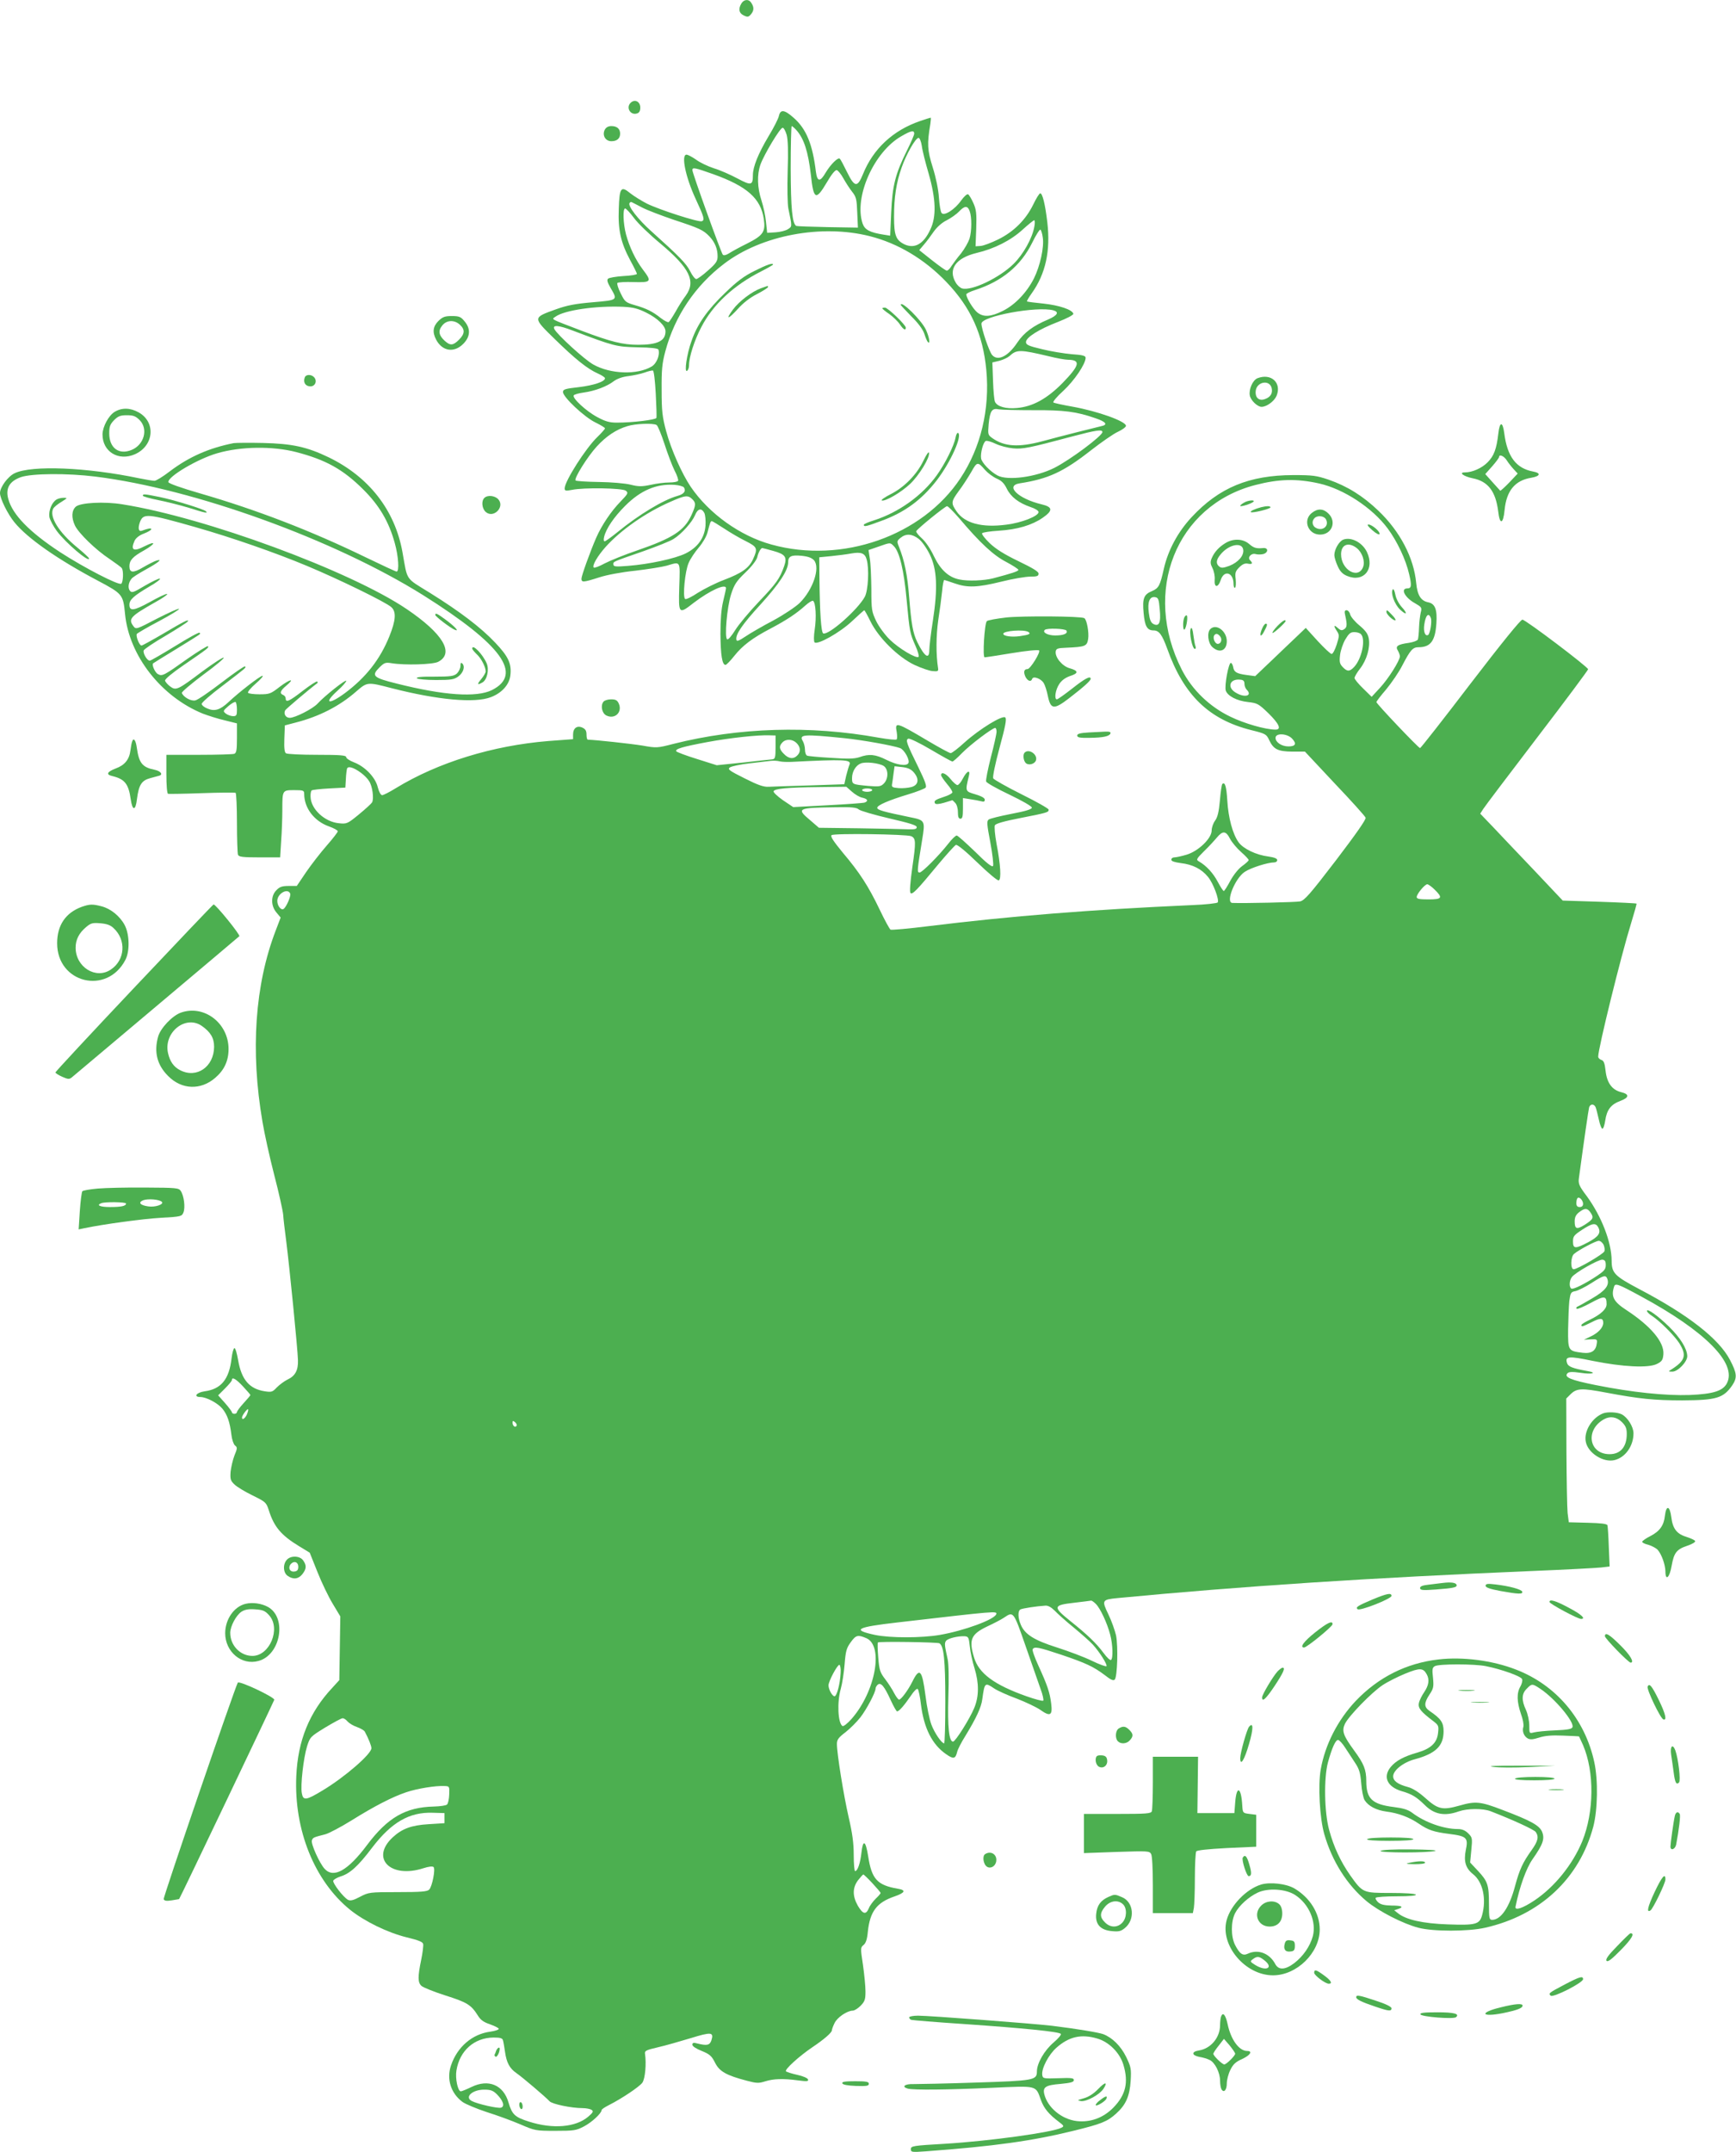 <?xml version="1.0" standalone="no"?>
<!DOCTYPE svg PUBLIC "-//W3C//DTD SVG 20010904//EN"
 "http://www.w3.org/TR/2001/REC-SVG-20010904/DTD/svg10.dtd">
<svg version="1.0" xmlns="http://www.w3.org/2000/svg"
 width="1033pt" height="1280pt" viewBox="0 0 1033 1280"
 preserveAspectRatio="xMidYMid meet">
<g transform="translate(0,1280) scale(0.1,-0.1)"
fill="#4caf50" stroke="none">
<path d="M4412 12780 c-20 -32 -15 -59 14 -72 23 -11 29 -10 45 10 17 22 16
43 -4 70 -14 18 -41 15 -55 -8z"/>
<path d="M3752 12188 c-28 -28 -1 -75 38 -63 14 4 20 15 20 35 0 36 -33 53
-58 28z"/>
<path d="M4635 12111 c-3 -16 -31 -71 -62 -122 -62 -104 -93 -182 -93 -231 0
-61 -10 -63 -91 -20 -41 22 -104 50 -141 61 -37 12 -85 35 -107 52 -23 16 -48
29 -56 29 -33 0 -6 -132 53 -260 52 -112 57 -129 38 -136 -19 -7 -252 68 -327
105 -31 16 -75 43 -98 61 -56 46 -65 35 -69 -93 -5 -126 12 -200 68 -305 22
-40 40 -77 40 -81 0 -5 -36 -11 -80 -13 -45 -3 -86 -10 -92 -16 -8 -8 -3 -23
16 -56 42 -72 43 -71 -107 -84 -105 -9 -152 -18 -219 -42 -139 -50 -139 -48
-8 -176 125 -122 195 -178 258 -206 23 -10 42 -23 42 -28 0 -20 -66 -42 -156
-53 -81 -9 -94 -13 -94 -29 0 -30 128 -150 193 -181 31 -15 57 -31 57 -35 0
-4 -21 -28 -46 -52 -70 -68 -194 -263 -194 -305 0 -15 6 -16 43 -9 72 15 301
11 321 -5 16 -13 13 -18 -32 -65 -55 -56 -112 -141 -144 -214 -37 -85 -88
-227 -88 -244 0 -23 10 -23 104 7 45 15 136 32 215 40 75 9 159 22 188 30 85
25 80 33 75 -125 -5 -165 -4 -166 87 -95 96 73 191 116 191 86 0 -6 -8 -40
-17 -78 -11 -46 -16 -108 -16 -193 1 -126 10 -185 30 -185 6 0 29 24 52 53 50
63 109 107 216 163 93 49 154 89 207 137 20 18 41 31 46 28 16 -10 21 -98 10
-170 -6 -39 -6 -72 -1 -77 17 -17 151 58 223 126 38 36 71 65 73 65 2 0 19
-30 37 -67 48 -97 163 -211 261 -258 41 -19 90 -36 109 -37 30 -3 35 0 32 17
-13 82 -12 194 1 286 9 57 19 134 23 172 3 37 9 67 13 67 3 -1 31 -9 61 -20
76 -27 136 -25 278 10 68 17 145 30 173 30 40 0 49 3 49 18 0 12 -35 33 -120
74 -85 41 -134 72 -171 107 -28 27 -49 54 -45 59 3 5 47 12 98 15 112 7 198
33 261 76 64 44 62 65 -5 81 -139 33 -220 111 -130 125 169 26 260 68 422 195
63 49 136 100 163 112 26 12 47 28 47 35 0 27 -168 87 -318 114 -57 10 -108
21 -114 25 -5 3 21 35 59 69 65 60 133 160 133 197 0 12 -20 17 -82 21 -46 4
-126 17 -178 30 -80 19 -95 26 -95 42 0 28 76 76 190 120 54 21 94 42 92 49
-7 24 -84 50 -177 60 -52 5 -97 11 -99 13 -2 2 10 23 28 48 83 116 113 253 93
423 -13 110 -29 172 -42 172 -6 0 -24 -30 -42 -67 -44 -90 -115 -161 -208
-207 -41 -20 -88 -38 -105 -39 l-30 -2 4 106 c3 90 0 113 -17 151 -11 25 -25
48 -31 52 -6 4 -24 -12 -42 -37 -37 -53 -101 -94 -116 -74 -6 6 -13 48 -16 92
-3 48 -18 120 -37 180 -32 102 -34 139 -14 258 3 20 4 37 2 37 -3 0 -31 -9
-63 -20 -161 -55 -279 -165 -340 -316 -33 -81 -50 -79 -95 13 -19 39 -38 75
-43 79 -10 10 -54 -33 -84 -83 -33 -57 -50 -55 -58 5 -20 166 -58 256 -132
321 -55 49 -79 52 -88 12z m102 -83 c47 -51 72 -130 88 -268 16 -149 30 -155
95 -45 27 47 50 75 59 73 8 -2 25 -23 39 -48 14 -25 37 -61 52 -80 25 -31 28
-45 31 -125 l4 -89 -180 3 c-99 2 -183 5 -187 7 -24 15 -32 103 -33 341 0 139
3 253 6 253 3 0 15 -10 26 -22z m-56 -30 c8 -29 10 -99 6 -218 -3 -96 -1 -195
4 -220 23 -110 23 -107 -2 -123 -13 -9 -46 -17 -74 -19 l-50 -3 -7 65 c-3 36
-16 94 -27 128 -25 76 -27 153 -6 213 22 61 117 219 132 219 7 0 17 -19 24
-42z m759 7 c0 -8 -20 -54 -44 -102 -68 -137 -86 -207 -93 -367 l-6 -138 -38
6 c-83 13 -113 29 -126 66 -53 156 67 427 231 520 57 33 76 37 76 15z m45 -72
c3 -27 22 -101 41 -166 43 -151 47 -255 10 -332 -40 -87 -94 -117 -155 -88
-50 25 -61 53 -61 163 0 115 13 203 45 293 27 78 83 177 101 177 6 0 15 -21
19 -47z m-1241 -169 c201 -72 283 -144 301 -267 11 -75 -3 -97 -98 -145 -45
-22 -94 -49 -109 -59 -18 -11 -31 -14 -37 -8 -10 11 -181 485 -181 503 0 18
14 15 124 -24z m-424 -198 c30 -16 115 -48 188 -73 155 -51 177 -61 214 -100
32 -34 48 -73 48 -118 0 -28 -9 -42 -57 -84 -31 -28 -63 -51 -70 -51 -7 0 -24
21 -37 48 -23 45 -66 89 -231 237 -77 69 -140 149 -129 167 3 5 9 8 12 6 4 -2
32 -16 62 -32z m1950 -22 c13 -34 13 -118 -1 -164 -7 -21 -29 -60 -50 -87 -22
-26 -47 -60 -57 -75 -9 -16 -22 -28 -28 -28 -6 0 -45 28 -87 61 l-77 61 27 32
c16 18 42 53 59 78 20 28 49 54 78 68 25 13 58 36 73 52 33 35 51 36 63 2z
m-1998 -40 c23 -32 94 -100 158 -153 174 -146 212 -224 151 -309 -17 -22 -44
-65 -61 -96 -18 -31 -36 -59 -41 -62 -5 -3 -26 8 -47 24 -49 39 -85 57 -155
77 -55 16 -59 20 -84 71 -15 29 -23 57 -19 61 4 4 48 7 97 5 105 -3 109 3 54
75 -43 57 -80 134 -100 209 -17 65 -20 154 -5 154 5 0 29 -25 52 -56z m2383
-51 c-12 -70 -66 -166 -124 -223 -83 -82 -247 -161 -305 -146 -12 3 -29 18
-39 35 -47 79 0 146 123 176 107 25 205 75 275 139 33 30 64 55 69 56 4 0 5
-17 1 -37z m50 -66 c9 -57 -16 -170 -53 -244 -43 -84 -112 -156 -184 -192 -72
-36 -115 -39 -152 -10 -25 20 -66 87 -66 108 0 5 24 17 53 26 160 52 271 144
339 281 22 46 45 81 49 78 4 -2 11 -23 14 -47z m-1029 8 c167 -42 326 -137
455 -272 146 -152 218 -312 238 -524 22 -233 -33 -462 -154 -644 -227 -343
-705 -511 -1125 -394 -186 51 -370 183 -479 342 -53 78 -118 224 -147 332 -23
86 -27 120 -27 245 -1 120 3 159 22 230 56 210 178 391 351 522 222 169 579
236 866 163z m-1330 -455 c67 -33 114 -79 114 -111 0 -57 -47 -80 -163 -80
-91 0 -162 18 -332 82 -196 75 -184 68 -160 85 53 39 241 66 404 59 58 -3 87
-10 137 -35z m2422 14 c36 -10 25 -30 -30 -54 -91 -38 -145 -79 -184 -137 -55
-83 -117 -114 -151 -74 -17 21 -63 154 -63 186 0 44 330 105 428 79z m-2861
-120 c248 -94 261 -97 388 -100 79 -1 121 -6 123 -14 10 -30 -10 -82 -40 -100
-85 -51 -246 -46 -348 12 -52 29 -213 176 -231 210 -14 27 25 24 108 -8z
m2833 -153 c47 -12 99 -21 115 -21 78 -1 70 -33 -33 -139 -92 -93 -177 -140
-271 -148 -65 -6 -116 8 -130 36 -5 9 -10 65 -12 125 l-4 110 42 10 c23 6 50
19 60 28 43 40 64 39 233 -1z m-2338 -222 c4 -74 6 -139 4 -145 -4 -11 -141
-28 -236 -28 -43 0 -68 7 -116 33 -66 35 -150 113 -140 129 3 6 30 13 59 17
66 9 139 36 180 68 21 15 52 26 88 30 30 4 73 13 95 21 21 8 44 13 49 12 6 -1
13 -62 17 -137z m2248 -99 c181 1 255 -8 369 -48 63 -21 75 -39 34 -47 -38 -9
-238 -59 -352 -90 -139 -37 -223 -32 -295 18 -28 20 -28 22 -23 85 8 79 20 96
61 87 17 -3 110 -5 206 -5z m-2243 -88 c7 -4 28 -55 47 -113 19 -59 46 -130
60 -158 15 -28 24 -56 21 -61 -4 -6 -27 -10 -53 -10 -26 0 -76 -6 -110 -14
-54 -11 -72 -11 -120 1 -33 8 -114 15 -189 16 -72 1 -134 5 -138 9 -11 11 71
142 126 202 56 61 115 101 182 121 46 15 155 19 174 7z m2653 -42 c0 -22 -191
-165 -286 -213 -109 -55 -279 -78 -339 -45 -43 23 -93 76 -97 101 -5 32 13 98
28 104 8 3 34 -5 59 -17 25 -12 71 -24 103 -27 59 -5 91 1 357 72 136 36 175
42 175 25z m-698 -226 c16 -18 47 -41 69 -51 29 -12 45 -29 60 -60 24 -49 71
-85 141 -109 28 -9 48 -22 48 -30 0 -24 -101 -64 -192 -75 -146 -19 -247 8
-296 79 -34 49 -33 58 13 121 25 33 58 85 76 116 33 59 37 60 81 9z m-1792
-104 c13 -22 0 -39 -39 -50 -83 -23 -229 -111 -355 -214 -38 -31 -73 -56 -78
-56 -6 0 -7 11 -3 27 12 49 58 117 125 184 92 92 185 132 294 125 26 -2 52 -9
56 -16z m51 -71 c21 -21 20 -35 -7 -94 -42 -92 -113 -137 -322 -209 -74 -25
-160 -60 -193 -77 -33 -18 -62 -29 -66 -25 -11 11 22 68 71 123 91 101 240
205 385 268 90 40 105 41 132 14z m1586 -111 c126 -149 205 -222 281 -261 39
-21 72 -42 72 -47 0 -8 -40 -21 -150 -50 -54 -14 -151 -18 -201 -7 -65 13
-113 58 -152 139 -20 43 -50 87 -72 106 -20 18 -35 37 -33 42 4 13 171 148
183 149 6 1 38 -32 72 -71z m-1516 31 c6 -13 9 -45 7 -76 -6 -73 -46 -129
-118 -165 -63 -31 -216 -64 -342 -74 -75 -6 -88 -5 -88 9 0 17 -9 13 178 78
79 28 160 60 180 73 48 30 110 99 128 142 16 39 38 44 55 13z m118 -93 c36
-24 94 -58 129 -75 69 -35 72 -43 43 -107 -24 -53 -66 -83 -174 -124 -48 -18
-117 -53 -154 -76 -36 -24 -70 -41 -76 -37 -16 10 -1 167 21 215 10 24 37 64
60 91 23 27 46 66 52 90 15 59 18 67 26 67 3 0 36 -20 73 -44z m1157 -61 c19
-14 47 -54 66 -92 44 -89 49 -201 19 -396 -12 -75 -21 -152 -21 -172 0 -61
-28 -43 -72 46 -26 54 -35 107 -48 266 -10 132 -28 219 -61 301 -13 32 -12 35
10 53 32 26 68 24 107 -6z m-147 -44 c34 -34 60 -145 76 -320 18 -192 19 -197
53 -274 14 -31 22 -61 18 -64 -13 -13 -118 50 -171 102 -28 27 -65 77 -81 110
-27 57 -29 67 -29 190 -1 72 -4 153 -9 181 l-8 52 58 20 c74 26 70 26 93 3z
m-718 -28 c72 -20 84 -36 65 -91 -26 -74 -47 -103 -150 -211 -56 -59 -120
-135 -141 -169 -21 -34 -42 -59 -48 -55 -17 10 -1 191 23 267 19 59 31 78 85
130 38 36 66 73 71 91 6 28 21 55 30 55 3 0 32 -8 65 -17z m556 -51 c16 -54 9
-185 -11 -222 -42 -77 -214 -229 -247 -218 -13 4 -21 124 -23 338 l-1 115 72
7 c40 4 94 11 120 16 57 10 80 1 90 -36z m-313 -5 c38 -45 -7 -176 -86 -254
-24 -23 -94 -70 -157 -104 -63 -33 -137 -76 -165 -95 -39 -26 -52 -31 -54 -20
-7 31 34 91 145 212 110 121 163 201 163 250 0 35 19 44 79 38 40 -4 61 -12
75 -27z"/>
<path d="M4491 11189 c-62 -30 -106 -63 -175 -130 -107 -102 -167 -188 -201
-287 -29 -80 -44 -189 -27 -178 7 4 12 19 12 33 0 49 32 149 73 227 69 134
193 249 355 331 39 20 72 39 72 41 0 12 -36 0 -109 -37z"/>
<path d="M4527 11085 c-54 -20 -130 -78 -166 -127 -46 -62 -28 -59 29 4 31 35
73 68 115 89 36 19 65 37 65 42 0 4 -1 7 -2 6 -2 0 -20 -7 -41 -14z"/>
<path d="M5360 10986 c0 -2 29 -33 63 -68 41 -40 68 -77 77 -103 7 -22 16 -44
21 -49 16 -18 9 28 -11 72 -26 57 -150 179 -150 148z"/>
<path d="M5250 10966 c0 -3 19 -19 43 -35 23 -17 51 -44 62 -61 20 -30 35 -39
35 -19 0 16 -107 119 -124 119 -9 0 -16 -2 -16 -4z"/>
<path d="M5686 10197 c-9 -48 -61 -153 -111 -223 -88 -123 -229 -223 -377
-270 -32 -10 -58 -21 -58 -26 0 -13 14 -10 100 22 142 51 244 126 335 244 83
109 152 264 126 281 -5 2 -12 -10 -15 -28z"/>
<path d="M5495 10060 c-39 -82 -114 -159 -196 -200 -35 -18 -59 -35 -52 -37
21 -7 115 48 168 98 54 51 119 157 113 186 -2 9 -16 -12 -33 -47z"/>
<path d="M3599 12029 c-17 -33 3 -69 39 -69 33 0 52 16 52 45 0 29 -19 45 -52
45 -18 0 -31 -7 -39 -21z"/>
<path d="M2609 10891 c-33 -33 -37 -67 -14 -111 36 -69 106 -81 161 -26 43 43
46 90 8 135 -22 27 -32 31 -76 31 -41 0 -54 -5 -79 -29z m128 -23 c31 -29 29
-54 -6 -89 -35 -35 -52 -36 -85 -6 -35 32 -40 59 -15 90 26 34 73 36 106 5z"/>
<path d="M1814 10556 c-11 -28 1 -51 28 -54 31 -4 48 29 28 53 -16 19 -49 19
-56 1z"/>
<path d="M7482 10550 c-28 -12 -52 -66 -45 -103 6 -29 45 -67 70 -67 30 0 75
33 89 65 32 78 -32 137 -114 105z m85 -58 c7 -31 -6 -54 -40 -66 -35 -13 -59
8 -55 48 5 55 82 70 95 18z"/>
<path d="M682 10350 c-36 -22 -71 -88 -72 -133 -1 -104 95 -162 193 -119 113
50 126 191 22 249 -50 28 -100 29 -143 3z m149 -49 c52 -53 27 -146 -47 -177
-76 -32 -134 11 -134 98 0 41 5 54 29 79 24 24 38 29 76 29 38 0 52 -5 76 -29z"/>
<path d="M8916 10223 c-11 -95 -26 -135 -65 -174 -34 -34 -90 -59 -134 -59
-40 0 -8 -24 46 -35 92 -18 137 -78 152 -197 9 -82 30 -77 38 8 11 114 61 176
158 192 54 9 61 28 12 37 -102 19 -154 89 -172 228 -9 71 -27 71 -35 0z m49
-160 c10 -16 29 -40 42 -54 l24 -26 -50 -53 c-28 -29 -53 -51 -54 -49 -2 2
-23 25 -46 51 l-43 48 41 46 c23 26 41 51 41 55 0 19 29 7 45 -18z"/>
<path d="M1390 10164 c-146 -29 -265 -81 -380 -168 -40 -31 -81 -56 -91 -56
-10 0 -51 7 -91 15 -309 65 -639 79 -741 30 -40 -19 -87 -83 -87 -118 0 -32
45 -124 86 -174 77 -95 259 -222 498 -348 145 -77 149 -82 160 -197 24 -248
215 -492 463 -593 32 -12 91 -31 131 -40 l72 -18 0 -87 c0 -71 -3 -89 -16 -94
-9 -3 -103 -6 -210 -6 l-194 0 0 -114 c0 -67 4 -116 10 -118 5 -1 96 0 202 4
106 4 196 4 200 2 4 -3 8 -83 8 -179 0 -95 3 -180 6 -189 5 -13 26 -16 129
-16 l122 0 6 98 c4 53 7 136 7 184 0 118 0 118 71 118 54 0 59 -2 59 -22 0
-85 60 -163 148 -194 28 -10 52 -23 52 -29 0 -5 -30 -44 -66 -85 -36 -41 -91
-112 -122 -157 l-56 -83 -48 0 c-39 0 -54 -5 -73 -25 -34 -33 -34 -93 0 -133
l25 -30 -29 -76 c-124 -322 -152 -716 -79 -1140 11 -66 42 -208 70 -316 28
-107 51 -213 53 -235 1 -22 10 -96 19 -165 18 -141 67 -631 69 -701 2 -59 -16
-94 -62 -115 -20 -10 -48 -31 -64 -47 -25 -27 -31 -29 -71 -23 -92 14 -139 69
-159 185 -7 40 -16 72 -22 72 -5 0 -13 -27 -17 -60 -14 -125 -62 -184 -160
-197 -50 -7 -69 -34 -25 -34 36 -1 101 -35 130 -69 29 -35 45 -80 54 -156 3
-28 13 -56 21 -63 15 -11 15 -17 -3 -60 -10 -26 -20 -70 -23 -97 -3 -44 0 -53
23 -75 14 -14 62 -43 107 -65 79 -39 82 -41 98 -90 31 -98 74 -148 179 -212
l64 -39 46 -115 c25 -63 66 -148 91 -189 l45 -75 -3 -190 -3 -189 -42 -46
c-136 -145 -205 -314 -214 -526 -14 -319 108 -622 320 -794 86 -69 223 -136
337 -164 70 -17 96 -27 98 -40 2 -9 -3 -52 -12 -95 -21 -101 -20 -134 2 -154
10 -9 74 -35 143 -57 129 -41 152 -55 193 -120 16 -26 35 -39 71 -51 27 -10
51 -21 53 -27 1 -5 -21 -13 -50 -17 -108 -14 -197 -91 -234 -200 -28 -81 -2
-166 68 -218 18 -13 83 -40 143 -60 61 -19 151 -52 200 -73 88 -38 93 -39 210
-39 111 0 124 2 171 27 46 24 104 78 104 97 0 4 19 17 43 29 79 40 181 109
199 133 17 23 25 114 16 173 -3 17 8 22 77 38 44 10 131 35 194 54 123 38 140
37 124 -13 -10 -29 -26 -33 -85 -18 -21 6 -28 4 -28 -8 0 -9 23 -24 56 -37 47
-19 59 -30 79 -70 26 -52 67 -75 189 -107 57 -15 70 -16 108 -4 50 16 108 18
197 6 53 -7 63 -6 59 6 -3 8 -31 20 -64 27 -32 7 -63 17 -67 21 -10 10 78 90
158 144 67 45 115 86 115 100 0 5 7 25 16 43 16 34 75 74 109 74 9 0 30 13 46
29 25 26 29 37 29 85 0 31 -7 102 -15 158 -15 99 -15 103 3 118 14 11 22 34
26 80 13 120 53 173 158 209 64 22 71 38 21 46 -123 21 -156 57 -177 193 -15
95 -31 103 -40 22 -7 -64 -23 -110 -38 -110 -4 0 -8 43 -8 96 0 71 -8 129 -30
224 -30 130 -70 379 -70 436 0 26 9 38 51 70 28 22 68 62 89 89 37 48 90 148
90 171 0 6 6 17 13 23 19 15 39 -9 77 -92 17 -37 34 -67 38 -67 12 0 43 36 82
93 19 29 36 45 41 40 5 -5 14 -46 19 -92 18 -142 67 -238 149 -295 44 -31 56
-29 66 11 3 16 26 60 50 98 64 105 94 169 100 217 14 101 15 102 73 63 20 -13
80 -40 132 -59 52 -20 115 -50 139 -66 60 -43 75 -35 66 36 -8 67 -23 110 -76
226 -22 48 -38 92 -34 98 10 17 35 12 170 -33 148 -50 192 -71 260 -122 34
-27 50 -34 58 -26 16 16 21 198 8 263 -7 30 -27 87 -46 126 -40 83 -38 87 55
96 742 71 1509 121 2465 161 198 8 383 18 412 21 l51 6 -5 117 c-2 64 -6 121
-8 128 -3 9 -39 13 -117 15 l-113 3 -7 55 c-3 30 -6 196 -7 368 l-1 313 24 24
c38 38 66 39 214 11 196 -37 287 -46 452 -46 203 1 245 13 298 90 30 45 28 71
-14 151 -66 126 -250 269 -538 420 -149 79 -166 96 -166 171 -1 110 -60 262
-148 383 -45 59 -51 74 -47 105 32 237 57 408 61 423 7 22 30 22 39 0 4 -10
12 -43 19 -73 6 -30 16 -55 21 -54 6 0 13 23 17 49 9 63 34 96 89 116 54 20
56 40 7 52 -55 13 -86 55 -94 127 -5 46 -11 61 -25 65 -11 4 -19 12 -19 20 0
49 136 601 196 794 19 62 34 115 32 116 -2 2 -101 7 -221 11 l-218 7 -171 181
c-95 100 -206 216 -246 259 l-74 77 18 28 c9 15 154 206 321 425 167 218 303
401 303 406 0 13 -372 295 -391 295 -10 1 -125 -141 -309 -381 -161 -211 -296
-383 -300 -383 -9 0 -260 264 -260 274 0 3 26 38 59 76 32 39 76 103 96 143
48 92 62 107 96 107 71 0 99 37 106 140 6 83 -7 118 -47 127 -45 8 -66 42 -73
115 -14 150 -96 307 -225 430 -92 88 -185 146 -297 185 -72 24 -93 27 -210 27
-262 -1 -440 -74 -604 -250 -82 -88 -141 -197 -166 -309 -22 -98 -30 -114 -70
-131 -49 -20 -58 -44 -50 -130 7 -79 21 -104 59 -104 33 0 51 -25 82 -110 98
-275 248 -420 499 -483 85 -21 91 -24 107 -59 26 -55 51 -68 138 -69 l75 0
177 -189 c98 -103 181 -195 184 -204 4 -10 -58 -98 -176 -253 -154 -201 -187
-239 -214 -245 -24 -5 -335 -12 -403 -9 -42 2 16 147 74 185 36 24 137 56 175
56 10 0 18 6 18 14 0 9 -17 16 -52 21 -73 9 -150 46 -178 85 -35 49 -61 145
-67 248 -5 84 -14 114 -30 98 -3 -3 -10 -47 -14 -98 -6 -67 -14 -100 -29 -120
-11 -15 -20 -41 -20 -58 0 -47 -79 -123 -149 -144 -30 -9 -63 -16 -73 -16 -10
0 -18 -6 -18 -14 0 -9 19 -15 56 -20 70 -8 124 -35 162 -82 31 -37 68 -136 58
-152 -3 -5 -72 -13 -153 -16 -605 -27 -1078 -65 -1566 -125 -119 -15 -222 -24
-228 -21 -6 4 -35 57 -64 118 -67 140 -120 222 -220 340 -54 66 -75 96 -67
104 12 12 445 6 474 -6 28 -13 29 -33 7 -183 -13 -92 -17 -149 -11 -155 11
-11 37 15 164 169 51 61 99 114 106 117 8 4 59 -38 128 -105 63 -61 120 -109
127 -106 16 5 11 94 -13 217 -10 55 -14 102 -10 111 6 10 54 24 152 43 163 32
168 34 168 50 0 6 -72 47 -161 91 -88 44 -164 87 -169 95 -4 9 11 83 38 183
34 125 43 170 34 179 -16 16 -154 -69 -243 -149 -38 -35 -75 -63 -82 -63 -7 0
-66 32 -132 71 -194 115 -201 117 -189 54 3 -19 3 -38 0 -43 -3 -5 -50 0 -108
10 -408 74 -832 61 -1221 -37 -96 -25 -101 -25 -185 -10 -68 11 -280 34 -324
35 -5 0 -8 14 -8 30 0 23 -6 33 -25 42 -31 14 -55 -3 -55 -42 l0 -27 -147 -11
c-331 -27 -656 -127 -907 -280 -37 -23 -74 -42 -82 -42 -8 0 -19 19 -26 47
-14 59 -76 123 -141 148 -26 10 -47 24 -47 31 0 11 -34 14 -172 14 -95 0 -179
4 -186 9 -9 5 -12 30 -10 87 l3 79 65 17 c140 36 261 98 360 185 66 57 66 57
212 19 274 -70 493 -90 589 -53 66 25 110 75 116 130 8 69 -12 112 -90 194
-86 91 -210 185 -388 296 -150 93 -133 68 -164 242 -45 251 -200 449 -440 565
-129 62 -217 81 -390 85 -82 2 -161 1 -175 -1z m372 -53 c177 -46 279 -103
398 -221 97 -96 154 -193 189 -320 22 -78 28 -170 11 -170 -5 0 -87 38 -182
84 -325 158 -649 283 -987 381 -114 33 -187 59 -189 67 -6 32 175 139 291 172
141 41 330 43 469 7z m-1194 -146 c589 -73 1422 -375 1951 -706 467 -294 595
-470 408 -564 -92 -45 -286 -32 -567 39 -141 35 -152 46 -101 97 28 27 35 30
71 24 79 -13 245 -8 277 8 99 51 29 168 -187 314 -336 227 -1198 545 -1691
623 -109 18 -251 10 -278 -14 -25 -23 -27 -65 -5 -112 22 -46 125 -146 206
-199 36 -25 70 -49 73 -55 11 -17 8 -81 -3 -92 -13 -13 -223 96 -362 186 -185
121 -286 225 -311 319 -17 63 8 105 76 129 65 22 275 24 443 3z m7282 -41
c146 -33 315 -144 407 -267 57 -77 108 -185 128 -272 16 -68 14 -85 -10 -85
-44 0 -16 -55 46 -89 38 -22 41 -25 33 -55 -4 -17 -9 -57 -10 -88 -1 -32 -4
-64 -7 -72 -3 -7 -27 -16 -54 -20 -66 -9 -82 -20 -65 -46 6 -11 12 -26 12 -34
0 -25 -68 -133 -119 -188 l-49 -53 -51 50 c-28 27 -51 55 -51 62 0 7 15 33 34
57 39 51 60 124 51 177 -5 28 -18 47 -56 79 -27 22 -52 52 -55 66 -3 13 -13
24 -21 24 -12 0 -14 -7 -8 -32 12 -54 11 -70 -7 -81 -13 -9 -21 -7 -37 7 -25
23 -27 14 -5 -19 14 -22 14 -28 -2 -79 -10 -31 -23 -56 -30 -56 -7 0 -44 35
-83 77 l-71 78 -47 -45 c-27 -25 -94 -90 -151 -144 l-103 -98 -52 7 c-59 8
-74 17 -79 47 -2 12 -8 23 -13 25 -14 4 -40 -137 -31 -165 11 -32 66 -61 132
-68 55 -6 63 -10 122 -67 64 -63 79 -97 42 -97 -59 0 -185 36 -269 77 -123 59
-227 159 -288 278 -238 466 -35 978 437 1100 139 36 246 39 380 9z m-6686
-260 c217 -62 473 -151 662 -230 183 -76 473 -217 503 -246 30 -27 26 -79 -12
-173 -56 -139 -141 -246 -266 -339 -98 -72 -127 -60 -41 17 28 25 50 50 50 57
0 12 -129 -90 -170 -135 -28 -31 -134 -85 -166 -85 -24 0 -38 24 -27 45 6 9
135 119 192 162 2 2 2 6 -2 9 -3 3 -41 -21 -85 -55 -81 -63 -102 -72 -102 -46
0 9 -7 18 -15 21 -23 9 -18 25 18 55 55 46 24 41 -38 -6 -54 -42 -61 -45 -121
-45 -34 0 -65 4 -68 9 -4 5 17 30 46 55 29 25 47 46 40 46 -14 0 -138 -96
-202 -156 -50 -47 -83 -57 -125 -39 -19 7 -35 20 -35 28 0 8 55 56 123 107
145 111 142 108 135 116 -4 3 -66 -40 -138 -95 -73 -56 -143 -104 -157 -107
-25 -7 -72 19 -81 44 -2 6 56 55 128 109 73 53 127 99 121 101 -7 2 -63 -35
-127 -82 -147 -111 -157 -115 -192 -89 -15 11 -28 27 -30 34 -2 9 43 46 110
92 144 99 153 105 145 113 -3 3 -57 -30 -119 -73 -143 -102 -153 -107 -178
-93 -18 9 -38 56 -29 64 2 2 65 41 139 86 157 97 145 88 137 96 -4 4 -69 -32
-146 -80 -77 -47 -144 -86 -150 -86 -16 0 -42 45 -36 61 3 8 61 47 130 87 69
41 128 79 132 85 10 17 -19 3 -147 -73 -65 -38 -123 -70 -128 -70 -13 0 -35
56 -28 69 4 5 63 40 132 76 69 37 123 70 119 73 -3 4 -62 -23 -131 -58 -122
-64 -125 -65 -140 -45 -33 44 -18 59 132 144 44 24 74 46 68 48 -6 2 -52 -20
-102 -48 -96 -53 -122 -56 -122 -16 0 30 26 53 119 108 41 23 69 45 62 47 -6
2 -46 -17 -89 -42 -70 -42 -78 -44 -90 -29 -12 17 -8 48 11 71 6 8 44 32 84
54 75 41 105 66 63 53 -13 -4 -48 -22 -79 -40 -59 -35 -81 -33 -81 7 0 35 20
57 87 94 70 40 74 60 4 25 -67 -35 -86 -24 -60 33 8 16 28 32 55 42 24 9 44
21 44 26 0 8 -18 5 -56 -9 -19 -7 -24 13 -13 47 21 59 40 57 333 -26z m5737
-489 c8 -80 -4 -105 -39 -86 -14 8 -21 25 -26 65 -9 66 5 99 37 94 19 -3 23
-11 28 -73z m1613 -51 c8 -20 -4 -93 -16 -101 -18 -10 -29 21 -23 61 8 57 26
75 39 40z m-416 -96 c30 -30 5 -147 -40 -195 -27 -29 -42 -29 -69 0 -17 18
-20 30 -15 71 3 26 17 68 31 92 21 35 31 44 53 44 16 0 33 -5 40 -12z m-693
-295 c0 -13 6 -28 13 -35 37 -37 -11 -51 -65 -18 -54 32 -35 84 27 77 18 -1
25 -8 25 -24z m-5995 -154 c0 -34 -3 -39 -23 -39 -13 0 -32 7 -43 15 -18 15
-18 16 15 45 19 16 38 27 43 24 4 -3 8 -23 8 -45z m4520 -131 c0 -13 -15 -81
-34 -153 -18 -71 -31 -136 -28 -144 3 -8 65 -43 139 -78 75 -36 133 -69 133
-77 0 -10 -37 -21 -121 -37 -67 -13 -128 -28 -136 -34 -12 -9 -11 -27 10 -137
13 -70 20 -132 16 -139 -5 -9 -38 16 -106 84 -55 53 -104 97 -110 97 -7 0 -29
-21 -49 -47 -59 -75 -157 -173 -172 -173 -16 0 -15 9 15 193 19 116 18 118
-72 136 -161 33 -195 43 -195 56 0 15 66 44 185 80 50 15 95 33 102 39 9 8 -1
37 -42 121 -71 144 -78 164 -60 171 8 3 68 -26 134 -65 66 -39 124 -71 128
-71 5 0 31 23 58 51 49 50 180 149 197 149 4 0 8 -10 8 -22z m-1315 -93 c0
-62 -3 -70 -20 -72 -11 -1 -90 -9 -175 -19 l-155 -16 -117 37 c-65 20 -120 41
-124 46 -8 14 36 27 186 55 135 25 302 43 370 40 l35 -1 0 -70z m410 54 c107
-11 290 -44 331 -59 26 -10 60 -73 49 -90 -12 -19 -71 -10 -130 20 -66 33
-103 37 -161 16 -31 -10 -67 -11 -169 -4 -71 4 -136 10 -142 13 -7 2 -13 18
-13 35 0 17 -6 39 -12 50 -26 42 1 44 247 19z m2664 -3 c28 -30 20 -46 -22
-46 -40 0 -77 24 -77 51 0 30 69 27 99 -5z m-2949 -26 c24 -24 26 -53 4 -74
-22 -23 -51 -20 -79 9 -29 28 -31 47 -9 69 21 22 60 20 84 -4z m-30 -112 c314
16 357 14 345 -16 -4 -9 -13 -39 -20 -67 l-11 -50 -205 -7 c-112 -3 -222 -7
-244 -8 -31 -2 -65 10 -144 50 -92 46 -103 54 -88 65 10 7 62 18 115 24 53 6
111 13 127 15 17 2 41 1 55 -3 14 -3 45 -4 70 -3z m548 -24 c29 -19 30 -76 1
-105 -18 -18 -28 -19 -92 -14 -96 9 -97 9 -97 47 0 39 23 76 53 87 29 11 107
2 135 -15z m-3110 -41 c18 -13 40 -35 48 -49 20 -29 30 -105 18 -127 -5 -8
-40 -40 -79 -72 -67 -55 -72 -57 -118 -52 -85 8 -167 84 -169 157 -1 17 2 34
6 38 4 4 51 9 104 12 l97 5 3 50 c1 28 5 56 7 63 6 17 40 7 83 -25z m3290 2
c34 -40 27 -76 -16 -87 -19 -5 -53 -8 -75 -6 -36 3 -42 6 -39 23 2 11 6 40 9
64 l6 43 46 -5 c33 -4 52 -12 69 -32z m-369 -114 c19 -17 46 -33 62 -36 32 -7
38 -20 14 -29 -9 -3 -108 -10 -220 -16 l-205 -11 -61 41 c-33 23 -58 47 -56
53 5 16 83 23 273 25 l160 2 33 -29z m121 9 c0 -5 -13 -10 -30 -10 -16 0 -30
5 -30 10 0 6 14 10 30 10 17 0 30 -4 30 -10z m-80 -115 c9 -8 91 -32 181 -53
121 -28 164 -41 164 -52 0 -12 -12 -14 -50 -13 -27 1 -158 4 -291 6 l-241 3
-51 44 c-85 71 -78 75 147 78 99 2 128 -1 141 -13z m2209 -174 c11 -21 41 -57
66 -79 25 -22 45 -43 45 -48 0 -5 -18 -21 -39 -36 -22 -16 -50 -51 -70 -87
-18 -34 -35 -61 -39 -61 -4 0 -20 25 -36 55 -27 51 -67 95 -112 121 -18 10
-15 15 31 61 28 27 62 64 76 81 35 42 54 40 78 -7z m1218 -303 c50 -49 44 -58
-37 -58 -54 0 -70 3 -70 14 0 18 48 76 63 76 6 0 26 -14 44 -32z m-6810 -24
c5 -14 -23 -80 -40 -91 -15 -9 -37 19 -37 48 0 44 63 79 77 43z m7693 -1845
c0 -12 -7 -19 -20 -19 -14 0 -20 7 -20 23 0 13 3 27 7 30 10 11 33 -13 33 -34z
m46 -54 c19 -29 14 -38 -37 -71 -47 -29 -59 -25 -59 21 0 24 7 39 26 54 35 27
50 26 70 -4z m44 -85 c18 -33 3 -56 -59 -89 -77 -41 -91 -40 -91 4 0 31 6 38
53 69 61 40 82 44 97 16z m32 -104 c6 -14 8 -31 5 -39 -6 -17 -161 -107 -183
-107 -20 0 -18 74 2 91 28 24 128 77 147 78 10 0 22 -10 29 -23z m13 -121 c0
-25 -9 -35 -50 -63 -72 -48 -144 -84 -155 -77 -14 9 -12 48 3 68 18 26 159
106 182 104 15 -2 20 -9 20 -32z m10 -84 c12 -38 -13 -69 -92 -115 -42 -25
-82 -47 -88 -49 -5 -3 -7 -8 -3 -12 4 -4 42 12 84 35 81 44 94 43 94 -8 0 -29
-35 -61 -99 -92 -28 -13 -51 -27 -51 -32 0 -12 6 -10 61 17 52 27 69 26 69 -4
0 -28 -30 -60 -75 -81 l-40 -19 40 2 c37 2 40 0 37 -22 -5 -46 -31 -64 -84
-58 -87 11 -88 12 -87 140 1 62 4 137 7 167 7 50 9 55 37 60 17 4 59 25 95 48
73 47 86 50 95 23z m199 -102 c383 -207 573 -399 512 -517 -24 -46 -81 -64
-221 -70 -144 -5 -346 16 -560 59 -150 30 -191 47 -167 71 8 8 29 9 77 2 69
-11 104 0 38 11 -84 15 -112 26 -118 46 -14 42 8 44 152 14 178 -36 333 -44
383 -18 30 15 35 24 38 58 5 72 -75 167 -220 262 -77 50 -93 81 -73 141 7 20
23 15 159 -59z m-8318 -536 c24 -26 44 -49 44 -51 0 -3 -18 -24 -40 -48 -22
-24 -40 -48 -40 -54 0 -5 -7 -10 -15 -10 -8 0 -15 4 -15 9 0 4 -18 29 -41 55
l-41 46 41 41 c23 23 41 45 41 50 0 21 25 6 66 -38z m23 -167 c-11 -24 -29
-36 -29 -18 0 12 31 54 36 49 3 -2 -1 -16 -7 -31z m1605 -67 c-8 -13 -24 -1
-24 18 0 13 3 13 15 3 8 -7 12 -16 9 -21z m3447 -1060 c26 -26 67 -113 85
-182 16 -59 18 -143 5 -151 -5 -4 -25 15 -44 41 -43 58 -96 109 -200 192 -103
83 -101 93 23 107 52 6 98 12 103 13 4 0 16 -8 28 -20z m-245 -40 c16 -17 67
-63 114 -101 47 -39 98 -84 114 -102 39 -43 86 -117 80 -127 -2 -4 -42 10 -87
32 -45 22 -138 57 -207 79 -136 43 -192 78 -216 136 -17 40 -18 80 -3 90 12 7
99 20 150 23 16 1 35 -10 55 -30z m-348 -21 c-11 -32 -191 -98 -335 -123 -109
-19 -298 -19 -387 0 -140 30 -111 46 134 74 588 68 594 69 588 49z m175 -190
c37 -106 77 -221 89 -255 13 -34 19 -65 16 -69 -4 -4 -49 8 -100 26 -192 68
-284 136 -312 231 -32 106 -18 138 78 184 39 18 85 42 101 53 56 38 56 37 128
-170z m-949 48 c106 -44 56 -318 -87 -481 -24 -27 -48 -46 -54 -42 -27 17 -33
141 -10 221 9 32 19 98 23 148 6 76 11 95 36 129 31 43 42 46 92 25z m617 -51
c3 -33 16 -91 28 -129 27 -89 27 -166 -2 -236 -27 -65 -112 -200 -126 -200
-24 0 -33 87 -28 265 4 107 2 198 -4 225 -18 82 -20 95 -10 109 10 15 71 30
111 28 23 -2 25 -7 31 -62z m-181 20 c26 -16 35 -97 35 -342 0 -139 -3 -253
-7 -253 -15 0 -58 63 -76 112 -11 29 -27 106 -35 172 -20 154 -35 170 -78 83
-26 -52 -67 -107 -79 -107 -5 0 -18 17 -29 38 -11 22 -35 59 -54 84 -30 39
-35 53 -41 129 -4 47 -5 87 -2 89 6 7 355 2 366 -5z m-588 -176 c-3 -67 -23
-139 -36 -139 -14 0 -36 41 -36 65 0 25 54 125 65 122 5 -2 9 -24 7 -48z
m-2934 -289 c10 -11 35 -26 56 -33 22 -8 43 -20 47 -28 23 -43 39 -84 39 -98
0 -35 -160 -173 -290 -251 -99 -60 -116 -62 -124 -17 -9 46 10 211 31 279 18
56 20 58 108 112 50 30 96 55 103 55 8 1 21 -8 30 -19z m605 -434 c-1 -27 -6
-53 -13 -60 -6 -6 -41 -11 -79 -12 -167 -4 -274 -65 -397 -229 -113 -151 -198
-200 -252 -142 -30 32 -84 151 -76 170 6 17 10 18 80 36 22 6 92 43 155 82
138 86 243 140 326 168 65 22 176 40 228 37 29 -1 30 -2 28 -50z m-28 -141 l0
-30 -95 -6 c-102 -6 -158 -27 -213 -78 -135 -125 -13 -247 182 -184 31 10 55
13 61 7 12 -12 -8 -115 -26 -134 -12 -12 -47 -15 -187 -15 -169 0 -173 -1
-225 -28 -39 -21 -57 -25 -71 -18 -28 15 -93 100 -88 114 3 7 22 18 43 25 56
17 105 61 188 171 115 151 222 213 361 208 l70 -2 0 -30z m2546 -387 c27 -29
49 -55 49 -58 0 -4 -13 -19 -29 -34 -16 -16 -35 -41 -41 -57 -17 -40 -35 -36
-65 14 -33 58 -33 108 1 153 15 19 29 34 31 34 3 0 27 -23 54 -52z m-2198
-935 c3 -10 8 -40 12 -68 9 -64 27 -98 67 -126 39 -27 176 -144 198 -168 15
-17 130 -41 198 -41 20 0 44 -5 52 -10 13 -9 9 -16 -20 -41 -74 -63 -210 -75
-353 -29 -83 26 -100 42 -121 113 -30 105 -119 142 -220 93 -29 -14 -58 -26
-64 -26 -18 0 -34 78 -26 124 19 118 106 195 221 196 41 0 53 -4 56 -17z m-35
-322 c36 -37 47 -70 24 -78 -16 -7 -142 22 -174 39 -46 23 2 68 73 68 39 0 53
-5 77 -29z"/>
<path d="M850 9851 c0 -4 42 -16 92 -26 51 -10 133 -31 183 -46 97 -31 115
-34 100 -20 -15 13 -189 67 -277 85 -89 18 -98 19 -98 7z"/>
<path d="M337 9829 c-29 -17 -49 -68 -43 -105 4 -18 24 -56 45 -84 53 -70 191
-188 191 -162 0 4 -31 33 -70 65 -110 90 -169 185 -143 232 5 9 27 27 49 40
35 22 37 24 14 24 -14 0 -33 -4 -43 -10z"/>
<path d="M2590 9142 c0 -9 93 -80 118 -89 27 -11 -2 21 -58 62 -49 36 -60 41
-60 27z"/>
<path d="M2810 8942 c0 -5 12 -19 26 -33 27 -24 54 -76 54 -103 0 -8 -12 -28
-26 -45 -27 -32 -25 -38 6 -21 28 15 42 76 26 114 -23 54 -86 119 -86 88z"/>
<path d="M2740 8839 c0 -14 -10 -34 -21 -45 -18 -16 -37 -19 -135 -19 -78 1
-110 -3 -103 -10 5 -5 56 -10 114 -10 90 0 107 3 132 21 30 22 42 59 24 77 -8
8 -11 4 -11 -14z"/>
<path d="M7412 9815 c-17 -8 -32 -19 -32 -24 0 -8 65 12 78 24 12 11 -19 11
-46 0z"/>
<path d="M7505 9783 c-38 -10 -68 -24 -62 -29 7 -8 117 19 117 28 0 9 -23 9
-55 1z"/>
<path d="M7806 9749 c-55 -43 -23 -129 49 -129 70 0 100 76 50 125 -30 30 -64
32 -99 4z m84 -38 c21 -39 -19 -73 -60 -51 -22 12 -26 40 -8 58 18 18 56 14
68 -7z"/>
<path d="M8166 9646 c21 -19 41 -29 43 -23 5 14 -45 57 -66 57 -11 0 -2 -12
23 -34z"/>
<path d="M7993 9590 c-25 -10 -53 -58 -53 -92 0 -13 9 -42 20 -66 14 -31 29
-47 56 -58 98 -41 166 41 118 142 -27 57 -94 92 -141 74z m80 -50 c33 -26 51
-79 38 -113 -29 -75 -131 -17 -131 76 0 58 44 75 93 37z"/>
<path d="M7291 9569 c-39 -24 -65 -53 -81 -90 -9 -22 -8 -33 5 -59 9 -18 15
-48 13 -68 -4 -49 20 -50 36 -2 20 62 76 45 76 -23 0 -15 4 -26 9 -23 5 3 6
26 4 50 -5 38 -2 48 21 71 19 19 34 26 52 22 26 -5 31 2 12 21 -17 17 9 44 34
36 11 -3 30 -3 44 0 31 8 33 38 2 36 -43 -4 -57 0 -86 25 -37 31 -94 33 -141
4z m107 -40 c4 -35 -30 -74 -83 -95 -36 -13 -48 -14 -60 -4 -21 17 -19 40 8
72 49 60 129 76 135 27z"/>
<path d="M8287 9293 c-13 -21 11 -87 43 -118 40 -38 49 -27 11 14 -17 19 -34
50 -38 74 -5 26 -12 37 -16 30z"/>
<path d="M8250 9160 c0 -14 37 -50 52 -50 6 0 -1 14 -17 30 -31 33 -35 35 -35
20z"/>
<path d="M7046 9124 c-9 -24 -7 -79 3 -68 12 13 22 84 11 84 -4 0 -11 -7 -14
-16z"/>
<path d="M7600 9075 c-18 -19 -31 -37 -28 -40 5 -5 78 62 78 71 0 12 -20 0
-50 -31z"/>
<path d="M7512 9065 c-20 -43 -13 -63 8 -25 21 39 24 50 12 50 -5 0 -14 -11
-20 -25z"/>
<path d="M7086 9062 c-12 -20 8 -122 24 -122 5 0 7 7 4 15 -4 8 -9 39 -13 68
-4 33 -9 47 -15 39z"/>
<path d="M7202 9058 c-21 -21 -14 -82 11 -106 43 -40 87 -23 87 34 0 60 -63
107 -98 72z m58 -43 c15 -18 6 -45 -14 -45 -16 0 -31 34 -21 50 9 14 21 12 35
-5z"/>
<path d="M5730 8170 c-11 -22 -26 -40 -33 -40 -6 0 -25 16 -40 35 -27 34 -57
47 -57 24 0 -6 16 -29 35 -52 20 -23 34 -46 32 -51 -2 -6 -24 -18 -50 -26 -52
-17 -62 -24 -53 -39 4 -6 23 -5 54 4 26 8 48 15 49 15 1 0 9 -7 17 -16 9 -9
16 -32 16 -55 0 -28 4 -39 15 -39 12 0 15 13 15 61 l0 62 43 -7 c23 -3 52 -9
65 -12 16 -5 22 -2 22 9 0 10 -19 21 -56 32 -61 18 -61 17 -39 108 11 41 -11
33 -35 -13z"/>
<path d="M9800 5002 c0 -5 12 -18 28 -28 48 -31 134 -117 164 -163 46 -73 36
-105 -48 -158 -18 -11 -17 -12 7 -12 32 -1 89 58 89 92 -1 44 -40 108 -108
175 -68 66 -132 112 -132 94z"/>
<path d="M2953 603 c-3 -10 -8 -21 -10 -25 -2 -4 1 -9 6 -12 5 -3 14 8 20 24
6 19 6 30 0 30 -5 0 -12 -8 -16 -17z"/>
<path d="M3090 281 c0 -11 5 -23 10 -26 6 -3 10 3 10 14 0 11 -4 23 -10 26 -5
3 -10 -3 -10 -14z"/>
<path d="M2882 9838 c-19 -19 -14 -63 8 -83 46 -41 116 29 75 75 -20 22 -64
27 -83 8z"/>
<path d="M5988 9127 c-59 -7 -111 -16 -116 -22 -14 -15 -26 -215 -13 -215 6 0
79 11 163 25 84 14 156 21 161 16 10 -10 -52 -111 -69 -111 -20 0 -25 -16 -13
-44 13 -27 34 -35 41 -14 6 18 51 2 68 -24 8 -13 19 -47 25 -77 17 -82 36 -84
127 -14 87 67 128 104 128 115 0 20 -33 3 -109 -57 -46 -36 -87 -65 -92 -65
-17 0 -9 57 14 91 15 23 37 38 65 48 51 16 50 31 -3 46 -44 12 -88 65 -83 100
3 17 11 20 63 22 113 5 123 9 130 52 6 38 -8 116 -23 124 -19 12 -367 14 -464
4z m358 -78 c10 -17 -16 -29 -67 -29 -44 0 -78 18 -62 33 11 12 121 8 129 -4z
m-227 -8 c17 -11 6 -17 -50 -25 -49 -7 -99 0 -99 14 0 18 123 27 149 11z"/>
<path d="M3591 8626 c-19 -23 -9 -69 17 -82 51 -25 97 20 74 71 -9 20 -19 25
-46 25 -18 0 -39 -6 -45 -14z"/>
<path d="M6478 8443 c-51 -3 -68 -8 -68 -18 0 -12 15 -15 73 -14 82 1 119 9
125 27 2 8 -7 11 -30 10 -18 -1 -63 -3 -100 -5z"/>
<path d="M786 8388 c-3 -7 -7 -31 -10 -53 -7 -54 -35 -87 -87 -106 -52 -20
-60 -36 -22 -45 75 -18 98 -46 111 -139 10 -70 29 -69 37 2 11 84 27 110 78
124 23 6 48 13 55 15 24 7 7 28 -28 35 -73 15 -93 39 -106 132 -6 45 -20 62
-28 35z"/>
<path d="M6097 8323 c-12 -12 -7 -50 8 -63 17 -14 51 -5 59 16 13 35 -41 73
-67 47z"/>
<path d="M487 7406 c-96 -35 -147 -109 -147 -217 0 -237 296 -310 406 -99 27
51 25 152 -4 207 -28 53 -83 98 -138 112 -54 14 -70 13 -117 -3z m189 -127
c76 -70 69 -189 -16 -246 -89 -61 -210 14 -210 130 0 47 20 87 62 122 28 24
39 27 85 23 38 -3 61 -11 79 -29z"/>
<path d="M798 6924 c-258 -273 -468 -499 -468 -503 0 -5 18 -16 40 -26 34 -15
42 -16 57 -4 19 16 983 827 997 840 8 7 -140 189 -153 189 -3 0 -216 -224
-473 -496z"/>
<path d="M1075 6776 c-51 -19 -120 -92 -134 -142 -26 -92 -6 -170 60 -235 80
-81 193 -85 279 -11 54 46 80 101 80 172 0 155 -147 266 -285 216z m125 -78
c53 -37 74 -72 74 -125 -1 -119 -104 -190 -202 -139 -38 19 -61 52 -72 101
-28 123 103 229 200 163z"/>
<path d="M582 5730 c-46 -4 -87 -11 -92 -16 -4 -5 -11 -58 -15 -118 l-7 -109
33 7 c115 24 349 56 456 62 122 7 125 8 135 33 11 30 3 97 -16 126 -12 19 -25
20 -212 21 -109 1 -236 -2 -282 -6z m381 -79 c15 -15 -41 -34 -82 -27 -48 7
-60 23 -30 36 28 11 97 6 112 -9z m-213 -10 c0 -15 -28 -21 -96 -21 -59 0 -83
11 -51 23 22 9 147 7 147 -2z"/>
<path d="M9540 4393 c-66 -25 -116 -106 -104 -168 12 -68 105 -127 172 -110
64 16 112 84 112 159 0 39 -35 95 -70 113 -26 13 -83 16 -110 6z m111 -52 c23
-23 29 -38 29 -71 0 -76 -37 -120 -102 -120 -124 0 -147 145 -33 208 36 20 75
14 106 -17z"/>
<path d="M9907 3784 c-6 -58 -31 -93 -88 -122 -24 -12 -45 -27 -47 -32 -2 -5
14 -14 36 -19 21 -6 47 -20 56 -30 23 -26 45 -87 46 -128 0 -60 25 -38 37 33
14 78 29 98 95 120 27 9 47 21 45 27 -1 5 -24 16 -49 24 -59 17 -85 49 -93
119 -9 68 -30 73 -38 8z"/>
<path d="M1707 3522 c-25 -27 -22 -78 5 -96 33 -23 64 -19 87 10 25 32 26 52
5 82 -19 28 -74 30 -97 4z m68 -42 c0 -18 -6 -26 -23 -28 -27 -4 -40 22 -22
44 19 22 45 13 45 -16z"/>
<path d="M8585 3384 c-16 -2 -54 -7 -82 -10 -38 -4 -53 -10 -53 -20 0 -13 14
-15 93 -9 108 8 129 13 124 28 -4 13 -34 17 -82 11z"/>
<path d="M8840 3367 c0 -10 25 -19 89 -31 106 -19 134 -20 129 -4 -5 14 -75
33 -158 43 -49 6 -60 4 -60 -8z"/>
<path d="M8170 3287 c-94 -40 -104 -47 -92 -59 13 -13 202 62 202 79 0 20 -27
14 -110 -20z"/>
<path d="M9220 3271 c0 -11 168 -101 188 -101 31 0 1 28 -74 67 -78 42 -114
52 -114 34z"/>
<path d="M1462 3260 c-69 -16 -122 -92 -122 -175 0 -111 98 -193 198 -165 132
35 171 257 57 321 -38 21 -91 29 -133 19z m140 -69 c70 -79 3 -241 -100 -241
-72 0 -132 62 -132 137 0 39 35 105 67 126 21 13 42 17 82 14 46 -3 59 -9 83
-36z"/>
<path d="M7826 3090 c-68 -54 -94 -90 -66 -90 16 0 168 124 169 138 2 25 -30
10 -103 -48z"/>
<path d="M9550 3067 c0 -13 140 -157 153 -157 24 0 -2 45 -61 103 -65 65 -92
81 -92 54z"/>
<path d="M8560 2929 c-192 -22 -358 -106 -492 -246 -108 -114 -183 -261 -209
-408 -17 -97 -6 -290 21 -385 46 -161 136 -303 253 -400 73 -60 215 -133 307
-157 86 -23 296 -23 397 0 328 74 562 293 644 602 26 100 29 276 6 382 -55
256 -227 460 -467 552 -138 54 -317 77 -460 60z m282 -40 c91 -18 209 -60 215
-77 4 -8 -1 -28 -10 -44 -23 -39 -21 -91 3 -162 12 -32 18 -66 15 -77 -9 -27
3 -57 26 -70 15 -8 32 -6 67 5 34 11 74 15 142 12 52 -2 96 -4 96 -5 1 -1 11
-24 24 -52 68 -159 66 -397 -5 -572 -57 -138 -165 -272 -285 -352 -69 -46
-117 -62 -112 -37 24 119 64 229 101 282 63 90 74 122 57 164 -16 38 -67 66
-236 130 -130 50 -160 53 -254 26 -103 -29 -129 -23 -205 45 -39 35 -76 58
-103 65 -60 16 -88 36 -88 64 0 35 60 83 128 101 125 34 172 79 172 167 0 52
-16 75 -84 121 -33 23 -33 47 0 97 24 36 26 46 21 100 -6 50 -4 61 11 69 23
14 237 14 304 0z m-352 -49 c17 -31 12 -65 -15 -105 -14 -20 -29 -50 -32 -66
-6 -30 12 -51 87 -108 30 -23 32 -28 27 -70 -6 -58 -43 -93 -123 -116 -80 -23
-127 -48 -158 -85 -49 -59 -22 -119 66 -145 60 -17 88 -35 136 -82 56 -56 118
-68 202 -38 52 18 143 19 190 1 139 -54 257 -109 268 -123 20 -28 14 -55 -24
-108 -53 -74 -72 -115 -99 -215 -33 -125 -84 -200 -136 -200 -17 0 -19 9 -19
94 0 113 -7 135 -66 198 l-46 49 7 74 c7 70 6 75 -18 99 -18 18 -37 26 -61 26
-86 0 -198 40 -273 97 -24 18 -53 27 -109 34 -129 16 -164 49 -164 154 0 68
-14 103 -72 182 -65 89 -75 116 -55 159 23 47 158 186 224 230 30 20 92 51
136 69 86 35 106 34 127 -5z m676 -86 c87 -58 203 -197 191 -228 -4 -11 -29
-16 -104 -19 -54 -2 -110 -8 -125 -12 -28 -7 -28 -7 -28 41 0 27 -9 69 -20 93
-27 58 -26 96 5 126 30 31 33 31 81 -1z m-1161 -351 c17 -25 43 -66 59 -90 24
-36 31 -59 36 -121 3 -42 12 -87 20 -100 23 -36 70 -60 130 -68 70 -9 135 -33
191 -71 59 -40 90 -50 183 -62 104 -13 114 -23 98 -97 -13 -66 -1 -107 43
-142 59 -46 81 -148 54 -245 -15 -54 -38 -60 -204 -54 -148 5 -249 28 -296 66
l-23 18 22 7 c39 13 24 21 -37 21 -44 1 -65 6 -80 19 -11 10 -18 23 -15 27 3
5 59 9 125 9 78 0 118 4 114 10 -4 6 -65 10 -149 10 -166 0 -167 0 -241 104
-57 81 -99 170 -126 271 -29 105 -32 309 -7 402 24 87 45 133 60 133 7 0 27
-21 43 -47z"/>
<path d="M8688 2743 c23 -2 59 -2 80 0 20 2 1 4 -43 4 -44 0 -61 -2 -37 -4z"/>
<path d="M8763 2673 c26 -2 67 -2 90 0 23 2 2 3 -48 3 -49 0 -68 -1 -42 -3z"/>
<path d="M8885 2290 c33 -5 130 -5 215 -1 l155 8 -215 0 c-148 0 -196 -2 -155
-7z"/>
<path d="M9015 2220 c-4 -6 37 -10 114 -10 74 0 121 4 121 10 0 6 -45 10 -114
10 -66 0 -117 -4 -121 -10z"/>
<path d="M9223 2153 c20 -2 54 -2 75 0 20 2 3 4 -38 4 -41 0 -58 -2 -37 -4z"/>
<path d="M8135 1860 c-4 -6 43 -10 134 -10 87 0 141 4 141 10 0 6 -51 10 -134
10 -79 0 -137 -4 -141 -10z"/>
<path d="M8215 1790 c-7 -12 287 -12 325 0 15 5 -45 8 -147 9 -105 1 -174 -3
-178 -9z"/>
<path d="M8390 1720 c-30 -6 -26 -8 28 -9 35 0 62 3 62 9 0 11 -37 11 -90 0z"/>
<path d="M7602 2858 c-27 -30 -92 -138 -92 -155 0 -30 23 -9 75 69 52 79 65
108 47 108 -5 0 -18 -10 -30 -22z"/>
<path d="M1415 2791 c-17 -29 -445 -1277 -441 -1288 4 -10 17 -12 48 -7 24 4
44 7 44 8 5 4 563 1174 566 1185 3 15 -208 115 -217 102z"/>
<path d="M9804 2767 c-6 -17 76 -189 94 -195 22 -7 13 33 -27 115 -41 84 -57
104 -67 80z"/>
<path d="M7432 2528 c-13 -17 -52 -154 -52 -186 0 -51 25 -11 52 83 27 92 27
135 0 103z"/>
<path d="M6658 2519 c-21 -12 -24 -59 -6 -77 18 -18 53 -15 71 6 22 24 21 38
-3 62 -22 22 -37 24 -62 9z"/>
<path d="M9944 2363 c4 -27 11 -74 15 -105 8 -63 16 -77 32 -61 11 11 -4 141
-22 191 -16 42 -32 25 -25 -25z"/>
<path d="M6527 2354 c-14 -14 -7 -53 12 -63 26 -14 54 8 49 40 -2 17 -10 25
-28 27 -14 2 -29 0 -33 -4z"/>
<path d="M6860 2196 c0 -85 -3 -161 -6 -170 -5 -14 -33 -16 -205 -16 l-199 0
0 -117 0 -116 195 7 c186 6 195 6 205 -13 6 -11 10 -89 10 -185 l0 -166 119 0
119 0 6 31 c3 17 6 97 6 178 0 80 4 151 8 158 4 7 69 14 182 20 l175 8 0 95 0
95 -40 5 c-40 5 -40 6 -43 50 -6 110 -34 123 -42 19 l-5 -64 -110 0 -110 0 2
168 2 167 -134 0 -135 0 0 -154z"/>
<path d="M9966 1998 c-8 -34 -26 -165 -26 -182 0 -27 28 -17 34 12 17 91 27
173 21 182 -10 17 -24 11 -29 -12z"/>
<path d="M5862 1771 c-18 -11 -11 -61 11 -75 22 -14 51 3 55 33 6 40 -32 64
-66 42z"/>
<path d="M7395 1750 c-8 -13 23 -110 35 -110 18 0 19 19 4 69 -14 50 -26 62
-39 41z"/>
<path d="M9845 1544 c-41 -88 -49 -124 -24 -108 15 9 89 162 89 184 0 42 -21
17 -65 -76z"/>
<path d="M7504 1590 c-88 -27 -181 -123 -205 -212 -40 -149 110 -328 276 -328
142 0 278 134 278 273 0 96 -58 189 -151 244 -48 28 -144 39 -198 23z m204
-63 c82 -54 126 -159 104 -244 -17 -61 -57 -119 -110 -160 -54 -41 -93 -43
-113 -7 -34 65 -102 91 -163 63 -31 -15 -49 -2 -77 52 -25 51 -25 137 0 188
24 46 80 97 135 123 62 29 169 22 224 -15z m-184 -388 c56 -44 12 -68 -54 -28
-32 20 -33 22 -15 35 25 19 38 18 69 -7z"/>
<path d="M7505 1465 c-50 -49 -20 -125 50 -125 47 0 75 29 75 78 0 25 -7 45
-18 55 -28 25 -78 21 -107 -8z"/>
<path d="M7644 1235 c-8 -32 6 -48 37 -43 19 2 24 9 24 33 0 25 -4 31 -27 33
-22 3 -29 -2 -34 -23z"/>
<path d="M6595 1516 c-45 -20 -67 -50 -72 -99 -7 -62 24 -98 93 -104 40 -4 54
-1 76 17 64 50 55 156 -16 185 -42 18 -43 18 -81 1z m87 -43 c25 -23 24 -81
-4 -110 -29 -31 -72 -30 -103 2 -32 31 -31 56 1 94 30 35 76 42 106 14z"/>
<path d="M9622 1223 c-54 -55 -70 -79 -62 -87 8 -8 31 10 86 66 65 66 83 99
56 98 -4 0 -40 -35 -80 -77z"/>
<path d="M7820 1065 c0 -15 66 -65 87 -65 24 0 13 20 -29 50 -46 34 -58 37
-58 15z"/>
<path d="M9312 996 c-97 -51 -99 -53 -85 -67 14 -14 193 77 193 98 0 21 -20
15 -108 -31z"/>
<path d="M8070 920 c0 -13 30 -28 113 -56 82 -28 97 -29 97 -10 0 9 -34 26
-93 45 -99 33 -117 36 -117 21z"/>
<path d="M8932 860 c-131 -31 -121 -61 11 -35 87 18 117 30 117 45 0 14 -44
11 -128 -10z"/>
<path d="M8452 818 c5 -15 197 -30 212 -17 23 20 -12 29 -110 29 -80 0 -105
-3 -102 -12z"/>
<path d="M7266 805 c-3 -9 -6 -32 -6 -51 0 -74 -55 -140 -126 -151 -45 -7 -44
-29 2 -38 20 -3 47 -11 61 -18 32 -14 63 -76 63 -124 0 -21 4 -44 9 -52 14
-22 31 -3 31 36 0 20 9 56 21 80 16 33 31 48 70 65 49 23 65 48 30 48 -48 0
-97 68 -116 159 -12 56 -28 75 -39 46z m84 -221 c0 -12 -52 -64 -65 -64 -12 0
-65 51 -65 63 0 5 14 27 32 49 l31 40 33 -38 c18 -22 33 -44 34 -50z"/>
<path d="M5410 800 c0 -6 6 -13 13 -15 6 -2 149 -14 317 -25 347 -24 559 -45
572 -58 5 -5 -14 -27 -43 -52 -54 -46 -99 -123 -99 -172 0 -52 -17 -55 -365
-66 -176 -6 -342 -9 -369 -9 -52 2 -74 -16 -34 -27 35 -9 236 -7 502 5 272 12
258 16 290 -73 18 -50 48 -85 106 -129 32 -24 33 -27 15 -36 -52 -27 -427 -79
-692 -95 -190 -11 -203 -13 -203 -32 0 -18 5 -19 88 -13 408 30 635 62 879
122 167 41 202 55 254 102 59 53 81 104 87 196 4 71 2 82 -27 142 -32 65 -82
114 -136 135 -28 10 -152 31 -306 50 -110 13 -727 60 -796 60 -30 0 -53 -5
-53 -10z m1119 -126 c70 -20 135 -85 156 -157 31 -104 14 -178 -60 -254 -60
-61 -136 -89 -218 -80 -90 11 -173 80 -193 160 -10 42 8 54 96 61 62 6 80 11
80 23 0 12 -15 14 -92 11 -89 -3 -93 -2 -96 19 -6 38 38 122 85 163 75 66 148
82 242 54z"/>
<path d="M6535 374 c-26 -27 -56 -47 -85 -55 -41 -12 -42 -13 -17 -17 33 -4
110 38 133 73 28 43 10 42 -31 -1z"/>
<path d="M6548 309 c-16 -11 -28 -25 -28 -30 0 -13 58 21 64 38 7 18 -5 16
-36 -8z"/>
<path d="M5012 408 c3 -9 31 -14 81 -16 64 -2 77 0 77 13 0 12 -15 15 -81 15
-60 0 -80 -3 -77 -12z"/>
</g>
</svg>
